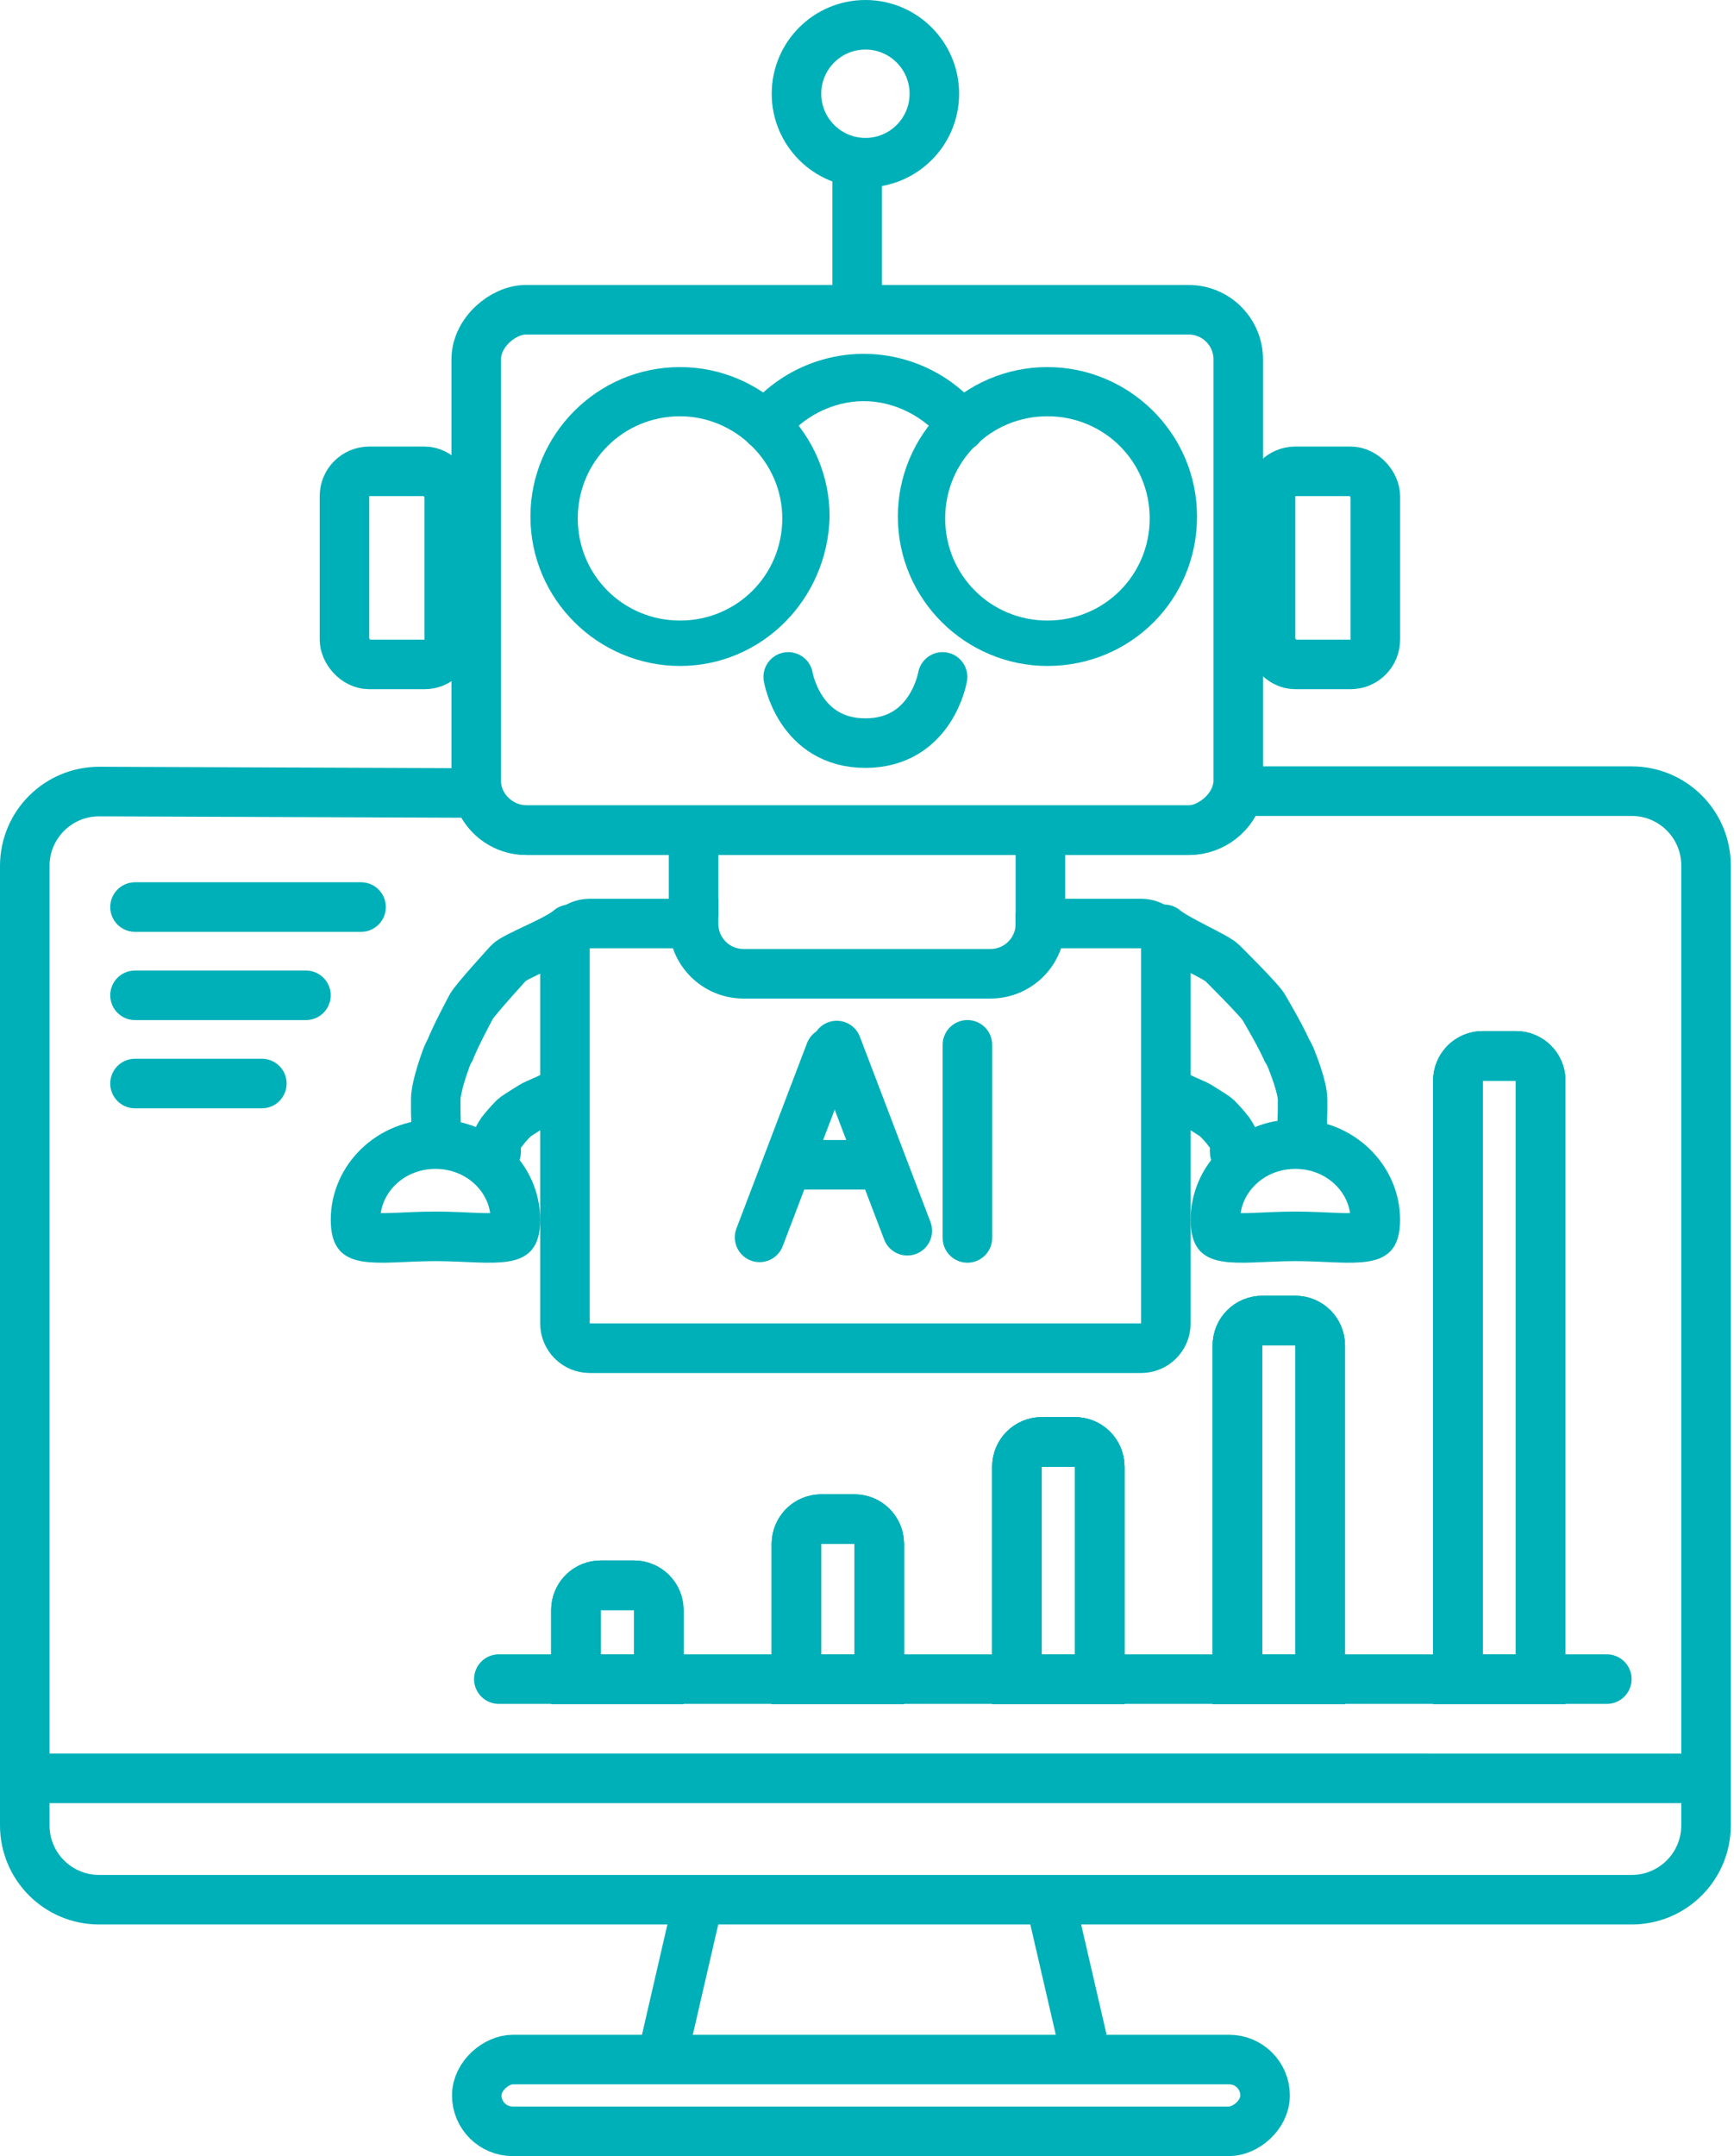 <svg width="70" height="87" viewBox="0 0 70 87" fill="none" xmlns="http://www.w3.org/2000/svg">
<line x1="34.603" y1="11.549" x2="34.603" y2="7.098" stroke="#00B0B8" stroke-width="2"/>
<line x1="28" y1="37" x2="28" y2="33.5" stroke="#00B0B8" stroke-width="2"/>
<line x1="42" y1="37.5" x2="42" y2="34" stroke="#00B0B8" stroke-width="2"/>
<path d="M34.937 1C36.473 1 37.719 2.246 37.719 3.783C37.719 5.32 36.473 6.565 34.937 6.565C33.4 6.565 32.154 5.32 32.153 3.783C32.153 2.246 33.4 1 34.937 1Z" stroke="#00B0B8" stroke-width="2"/>
<path d="M17.579 46.166C19.402 46.166 20.807 47.572 20.808 49.218C20.808 49.65 20.715 49.774 20.701 49.79C20.693 49.8 20.641 49.862 20.393 49.907C20.127 49.955 19.767 49.96 19.262 49.941C18.792 49.924 18.186 49.887 17.579 49.887C16.972 49.887 16.367 49.924 15.898 49.941C15.392 49.96 15.033 49.955 14.767 49.907C14.519 49.863 14.467 49.801 14.458 49.79C14.444 49.774 14.352 49.65 14.352 49.218C14.352 47.572 15.756 46.166 17.579 46.166Z" stroke="#00B0B8" stroke-width="2"/>
<path d="M52.292 46.166C54.115 46.166 55.52 47.572 55.52 49.218C55.52 49.65 55.428 49.774 55.414 49.79C55.406 49.8 55.354 49.862 55.105 49.907C54.84 49.955 54.48 49.96 53.975 49.941C53.505 49.924 52.899 49.887 52.292 49.887C51.685 49.887 51.08 49.924 50.61 49.941C50.105 49.96 49.745 49.955 49.48 49.907C49.231 49.863 49.18 49.801 49.171 49.79C49.157 49.774 49.065 49.65 49.065 49.218C49.065 47.572 50.469 46.166 52.292 46.166Z" stroke="#00B0B8" stroke-width="2"/>
<rect x="51.29" y="19.019" width="4.231" height="7.791" rx="1" stroke="#00B0B8" stroke-width="2"/>
<rect x="19.225" y="33.496" width="20.997" height="30.761" rx="2" transform="rotate(-90 19.225 33.496)" stroke="#00B0B8" stroke-width="2"/>
<rect x="13.906" y="19.019" width="4.231" height="7.791" rx="1" stroke="#00B0B8" stroke-width="2"/>
<rect x="19.247" y="86" width="2.895" height="31.823" rx="1.448" transform="rotate(-90 19.247 86)" stroke="#00B0B8" stroke-width="2"/>
<path d="M22.807 53.402V38.265C22.807 37.713 23.254 37.265 23.807 37.265H28V37.279C28 38.391 28.901 39.292 30.014 39.292H39.986C41.099 39.292 42 38.391 42 37.279C42 37.277 42 37.275 42 37.275L42.001 37.274C42.001 37.273 42.002 37.271 42.004 37.269C42.006 37.267 42.008 37.267 42.009 37.266L42.01 37.265H46.065C46.617 37.265 47.065 37.713 47.065 38.265V53.402C47.065 53.954 46.617 54.402 46.065 54.402H23.807C23.254 54.402 22.807 53.954 22.807 53.402Z" stroke="#00B0B8" stroke-width="2"/>
<path d="M47 37.5C47.529 37.94 49.079 38.593 49.342 38.858C49.342 38.858 50.775 40.281 50.996 40.611C50.996 40.611 51.696 41.792 51.942 42.363C51.942 42.363 52.087 42.59 52.178 42.864C52.178 42.864 52.583 43.865 52.583 44.365C52.583 44.48 52.583 44.866 52.583 44.866C52.583 44.866 52.558 45.327 52.583 45.617" stroke="#00B0B8" stroke-width="2" stroke-linecap="round"/>
<path d="M23 37.5C22.519 37.94 20.776 38.587 20.537 38.852C20.537 38.852 19.234 40.275 19.033 40.604C19.033 40.604 18.397 41.786 18.174 42.357C18.174 42.357 18.041 42.584 17.959 42.857C17.959 42.857 17.591 43.859 17.591 44.359C17.591 44.474 17.591 44.86 17.591 44.86C17.591 44.86 17.613 45.321 17.591 45.611" stroke="#00B0B8" stroke-width="2" stroke-linecap="round"/>
<path d="M22.252 44.276C22.011 44.398 21.619 44.55 21.5 44.624C21.5 44.624 20.849 45.019 20.748 45.111C20.748 45.111 20.43 45.439 20.318 45.597C20.318 45.597 20.252 45.66 20.211 45.736C20.211 45.736 20.027 46.015 20.027 46.154C20.027 46.185 20.027 46.293 20.027 46.293C20.027 46.293 20.038 46.421 20.027 46.501" stroke="#00B0B8" stroke-width="2" stroke-linecap="round"/>
<path d="M47.619 44.276C47.86 44.398 48.252 44.55 48.371 44.624C48.371 44.624 49.023 45.019 49.123 45.111C49.123 45.111 49.441 45.439 49.553 45.597C49.553 45.597 49.619 45.66 49.66 45.736C49.66 45.736 49.844 46.015 49.844 46.154C49.844 46.185 49.844 46.293 49.844 46.293C49.844 46.293 49.833 46.421 49.844 46.501" stroke="#00B0B8" stroke-width="2" stroke-linecap="round"/>
<path d="M65.871 31.924C67.528 31.924 68.871 33.267 68.871 34.924V73.654C68.871 75.311 67.528 76.654 65.871 76.654H4C2.343 76.654 1 75.311 1 73.654V34.94C1 33.279 2.35 31.934 4.012 31.94L19.207 31.998C19.249 31.998 19.287 32.025 19.301 32.065C19.587 32.922 20.389 33.5 21.292 33.501H47.996C48.966 33.501 49.791 32.837 50.023 31.924H65.871Z" stroke="#00B0B8" stroke-width="2"/>
<path d="M59.855 42.606H61.196C61.748 42.606 62.196 43.053 62.196 43.606V67.753H58.855V43.606C58.855 43.053 59.303 42.606 59.855 42.606Z" stroke="#00B0B8" stroke-width="2"/>
<path d="M59.855 42.606H61.196C61.748 42.606 62.196 43.053 62.196 43.606V67.753H58.855V43.606C58.855 43.053 59.303 42.606 59.855 42.606Z" stroke="#00B0B8" stroke-width="2"/>
<path d="M59.855 42.606H61.196C61.748 42.606 62.196 43.053 62.196 43.606V67.753H58.855V43.606C58.855 43.053 59.303 42.606 59.855 42.606Z" stroke="#00B0B8" stroke-width="2"/>
<path d="M50.954 53.287H52.295C52.847 53.287 53.295 53.735 53.295 54.287V67.754H49.954V54.287C49.954 53.735 50.402 53.287 50.954 53.287Z" stroke="#00B0B8" stroke-width="2"/>
<path d="M50.954 53.287H52.295C52.847 53.287 53.295 53.735 53.295 54.287V67.754H49.954V54.287C49.954 53.735 50.402 53.287 50.954 53.287Z" stroke="#00B0B8" stroke-width="2"/>
<path d="M50.954 53.287H52.295C52.847 53.287 53.295 53.735 53.295 54.287V67.754H49.954V54.287C49.954 53.735 50.402 53.287 50.954 53.287Z" stroke="#00B0B8" stroke-width="2"/>
<path d="M42.054 58.182H43.395C43.947 58.182 44.395 58.63 44.395 59.182V67.754H41.054V59.182C41.054 58.63 41.501 58.182 42.054 58.182Z" stroke="#00B0B8" stroke-width="2"/>
<path d="M42.054 58.182H43.395C43.947 58.182 44.395 58.63 44.395 59.182V67.754H41.054V59.182C41.054 58.63 41.501 58.182 42.054 58.182Z" stroke="#00B0B8" stroke-width="2"/>
<path d="M42.054 58.182H43.395C43.947 58.182 44.395 58.63 44.395 59.182V67.754H41.054V59.182C41.054 58.63 41.501 58.182 42.054 58.182Z" stroke="#00B0B8" stroke-width="2"/>
<path d="M33.153 61.298H34.494C35.046 61.298 35.494 61.745 35.494 62.298V67.754H32.153V62.298C32.153 61.745 32.601 61.298 33.153 61.298Z" stroke="#00B0B8" stroke-width="2"/>
<path d="M33.153 61.298H34.494C35.046 61.298 35.494 61.745 35.494 62.298V67.754H32.153V62.298C32.153 61.745 32.601 61.298 33.153 61.298Z" stroke="#00B0B8" stroke-width="2"/>
<path d="M33.153 61.298H34.494C35.046 61.298 35.494 61.745 35.494 62.298V67.754H32.153V62.298C32.153 61.745 32.601 61.298 33.153 61.298Z" stroke="#00B0B8" stroke-width="2"/>
<path d="M24.252 63.968H25.593C26.145 63.968 26.593 64.416 26.593 64.968V67.753H23.252V64.968L23.257 64.865C23.308 64.361 23.734 63.968 24.252 63.968Z" stroke="#00B0B8" stroke-width="2"/>
<path d="M24.252 63.968H25.593C26.145 63.968 26.593 64.416 26.593 64.968V67.753H23.252V64.968L23.257 64.865C23.308 64.361 23.734 63.968 24.252 63.968Z" stroke="#00B0B8" stroke-width="2"/>
<path d="M24.252 63.968H25.593C26.145 63.968 26.593 64.416 26.593 64.968V67.753H23.252V64.968L23.257 64.865C23.308 64.361 23.734 63.968 24.252 63.968Z" stroke="#00B0B8" stroke-width="2"/>
<line x1="20.137" y1="67.753" x2="64.866" y2="67.753" stroke="#00B0B8" stroke-width="2" stroke-linecap="round"/>
<line x1="5.45" y1="36.6" x2="14.576" y2="36.6" stroke="#00B0B8" stroke-width="2" stroke-linecap="round"/>
<line x1="1.445" y1="71.758" x2="67.982" y2="71.759" stroke="#00B0B8" stroke-width="2" stroke-linecap="round"/>
<line x1="5.45" y1="40.161" x2="12.351" y2="40.161" stroke="#00B0B8" stroke-width="2" stroke-linecap="round"/>
<line x1="33.511" y1="42.451" x2="30.663" y2="49.928" stroke="#00B0B8" stroke-width="2" stroke-linecap="round"/>
<line x1="1" y1="-1" x2="9.001" y2="-1" transform="matrix(-0.356 -0.934 -0.934 0.356 36.049 50.951)" stroke="#00B0B8" stroke-width="2" stroke-linecap="round"/>
<line x1="39.054" y1="49.951" x2="39.054" y2="42.16" stroke="#00B0B8" stroke-width="2" stroke-linecap="round"/>
<line x1="32" y1="47" x2="34.895" y2="47" stroke="#00B0B8" stroke-width="2" stroke-linecap="round"/>
<line x1="5.45" y1="43.721" x2="10.571" y2="43.721" stroke="#00B0B8" stroke-width="2" stroke-linecap="round"/>
<line x1="28.122" y1="76.989" x2="26.787" y2="82.775" stroke="#00B0B8" stroke-width="2"/>
<line y1="-1" x2="5.938" y2="-1" transform="matrix(-0.225 -0.974 -0.974 0.225 42.724 82.55)" stroke="#00B0B8" stroke-width="2"/>
<path d="M31.82 27.314C31.82 27.314 32.265 29.985 34.936 29.985C37.606 29.985 38.051 27.314 38.051 27.314" stroke="#00B0B8" stroke-width="2" stroke-linecap="round"/>
<path d="M27.452 26.872C24.165 26.872 21.413 24.201 21.413 20.842C21.413 17.56 24.088 14.812 27.452 14.812C30.739 14.812 33.491 17.484 33.491 20.842C33.414 24.201 30.739 26.872 27.452 26.872ZM27.452 16.797C25.159 16.797 23.324 18.629 23.324 20.919C23.324 23.208 25.159 25.04 27.452 25.04C29.745 25.04 31.58 23.208 31.58 20.919C31.58 18.629 29.669 16.797 27.452 16.797Z" fill="#00B0B8"/>
<path d="M42.284 26.872C38.997 26.872 36.245 24.201 36.245 20.842C36.245 17.56 38.921 14.812 42.284 14.812C45.571 14.812 48.323 17.484 48.323 20.842C48.323 24.201 45.647 26.872 42.284 26.872ZM42.284 16.797C39.991 16.797 38.156 18.629 38.156 20.919C38.156 23.208 39.991 25.04 42.284 25.04C44.577 25.04 46.412 23.208 46.412 20.919C46.412 18.629 44.577 16.797 42.284 16.797Z" fill="#00B0B8"/>
<path d="M38.842 18.171C38.536 18.171 38.306 18.018 38.077 17.789C37.313 16.797 36.09 16.186 34.867 16.186C33.644 16.186 32.42 16.797 31.656 17.789C31.35 18.171 30.739 18.247 30.28 17.942C29.898 17.636 29.821 17.026 30.127 16.568C31.274 15.117 33.032 14.278 34.867 14.278C36.701 14.278 38.459 15.117 39.606 16.568C39.912 16.949 39.835 17.56 39.453 17.942C39.3 18.094 39.071 18.171 38.842 18.171Z" fill="#00B0B8"/>
</svg>
